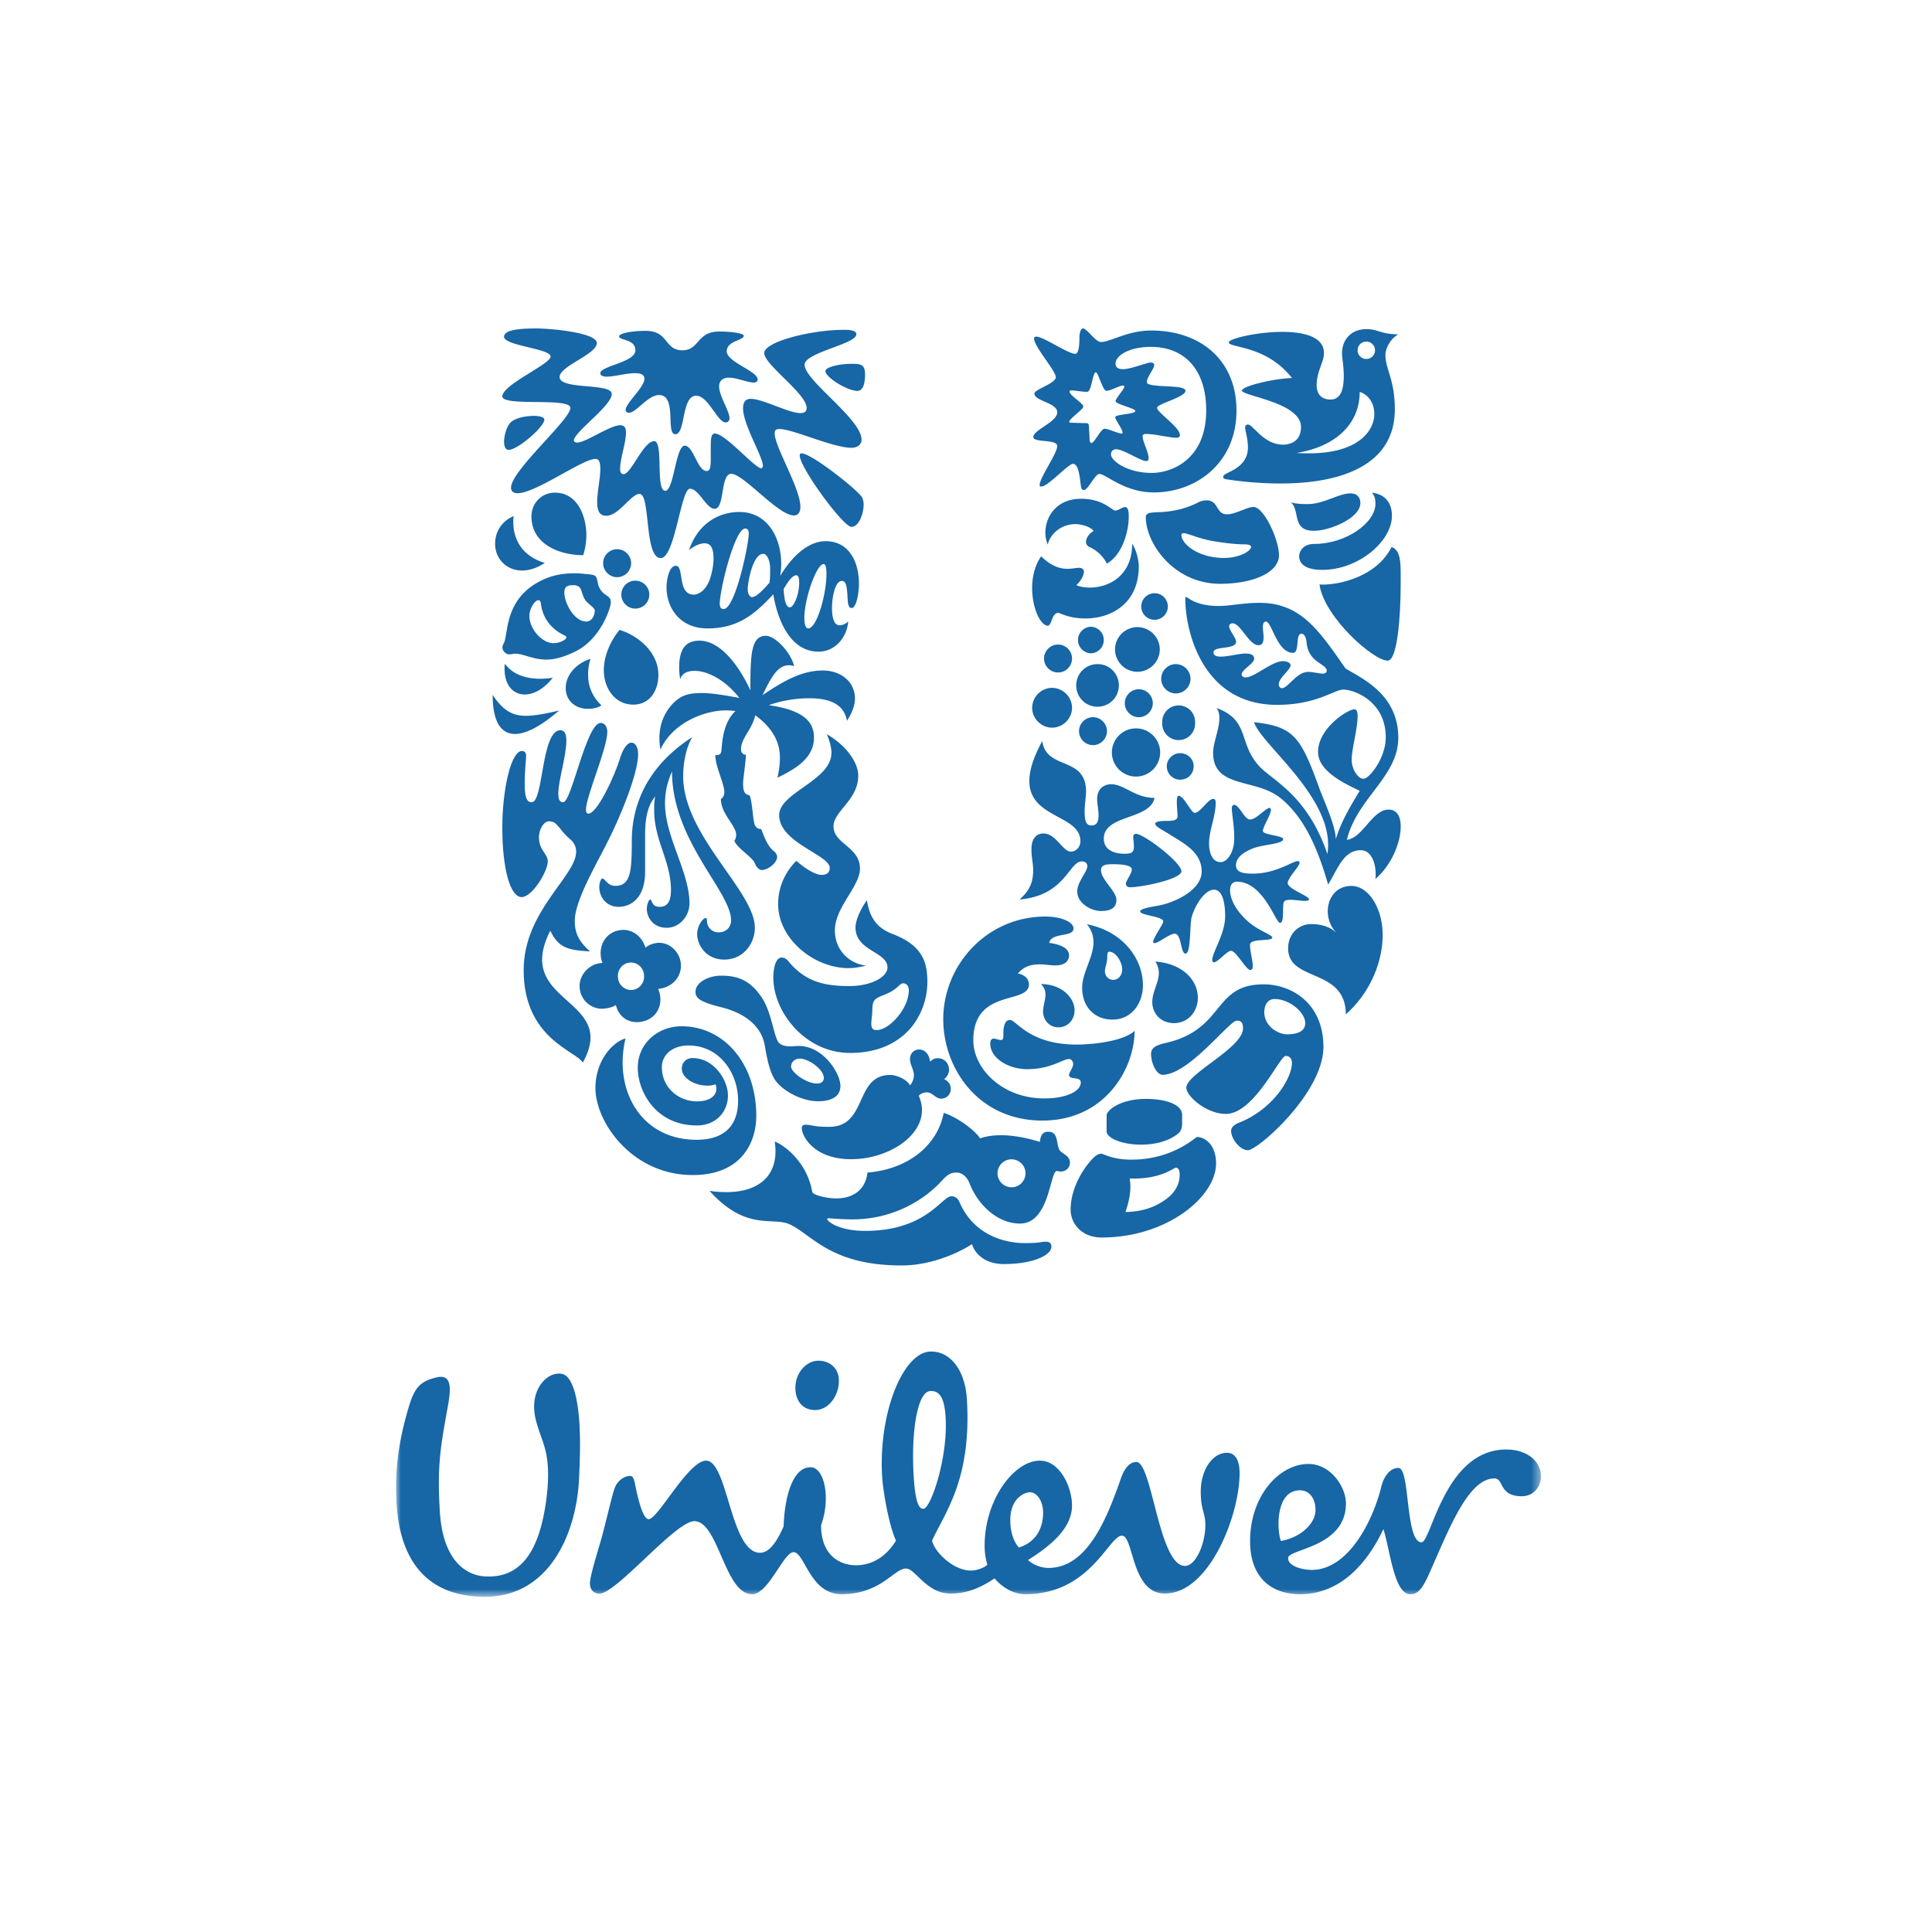 <svg width="200" height="200" xmlns="http://www.w3.org/2000/svg" xmlns:xlink="http://www.w3.org/1999/xlink">
    <defs>
        <path id="a" d="M0 0h200v200H0z"/>
        <path id="c" d="M0 0h118.522v131.304H0z"/>
    </defs>
    <g fill="none" fill-rule="evenodd">
        <mask id="b" fill="#fff">
            <use xlink:href="#a"/>
        </mask>
        <g mask="url(#b)">
            <g transform="translate(41 34)">
                <mask id="d" fill="#fff">
                    <use xlink:href="#c"/>
                </mask>
                <path d="M15.265 115.442c-.194-.62-.76-2.01-.914-3.038-.341-2.275.847-3.774 1.938-4.117 1.224-.342 1.702.274 2.176 1.705.612 2.18.68 5.035.475 9.123-.268 5.584-3.058 12.328-9.993 12.188-5.986-.131-8.635-4.014-8.91-9.938-.13-2.793.069-5.585 1.224-9.533.612-2.114 1.159-2.866 3.06-3.271 1.493-.274 1.359 1.29 1.02 3.136-.744 4.083-1.09 6.055-.815 10.688.267 4.904 2.516 6.812 4.964 6.812 3.673.07 5.303-2.994 5.987-7.425.538-3.54.132-5.242-.212-6.33zm78.302 4.836c1.43 0 1.84 1.693 1.499 2.72-.342 1.02-1.564 2.182-3.467 2.52-.41-1.023-.615-5.24 1.968-5.24zm-26.583 2.308c0-1.153-.616-2.107-1.358-2.107-.619 0-2.041.678-2.041 2.859 0 1.708.606 2.517.883 2.865 1.967-.616 2.516-2.254 2.516-3.617zm-21.154-13.89c-.095-1.092-.95-1.835-2.107-1.835-1.29 0-2.506 1.356-2.377 3.06.083 1.122.744 2.046 2.043 2.046 1.49.001 2.578-1.701 2.441-3.27zm11.06 4c-.118-1.904-.579-2.764-1.6-2.693-1.354.082-1.98 4.348-1.704 8.834.177 2.926.612 3.377 1.017 3.349.75-.046 2.547-5.274 2.287-9.49zm45.11 7.17c-.842 3.5-3.397 8.65-7.21 8.65-.882 0-2.447-.342-2.447-1.227 0-.955 5.988-1.086 5.988-5.652 0-1.7-1.563-4.087-3.877-4.087-3.06 0-6.045 3.34-6.045 7.97 0 4.151 2.575 5.514 5.16 5.514 4.49 0 7.21-3.68 8.637-6.742.683 2.043 1.084 6.742 2.79 6.742.678 0 1.158-.341 1.974-2.177 2.035-4.566 4.01-9.81 6.731-9.81 1.017 0 .408 1.843 2.855 1.843 1.154 0 1.967-.953 1.967-2.048 0-1.568-1.426-2.79-3.6-2.79-6.394 0-7.75 9.604-8.77 9.604-1.702 0-1.158-7.696-2.384-7.696-1.089-.002-1.623 1.297-1.768 1.905zm-54.4 8.17c1.02 0 2.772-.331 4.152-2.544-.79-1.754-1.352-5.3-1.43-6.59-.406-6.602 2.134-12.812 4.914-12.984 2.038-.123 3.669 1.809 3.856 4.939.502 8.226-2.234 11.66-3.604 14.622.232 1.149 2.177 3.104 4.013 3.104.678 0 1.498-.34 1.704-.617a6.762 6.762 0 0 1-.276-1.974c0-4.766 3.061-8.786 5.714-8.786 2.108 0 3.332 2.792 3.332 4.634 0 2.176-1.838 3.95-4.556 5.653.478.473 1.358.818 2.11.818 3.879 0 5.908-4.701 7.411-8.993.271-.819.75-1.974 1.7-1.974 1.632 0 2.315 10.76 5.028 10.76 1.16 0 2.11-2.385 2.11-4.22 0-1.363-.476-1.5-.476-3.475 0-2.177 1.157-4.014 2.725-4.014.951 0 1.295.949 1.295 2.104 0 4.36-3.133 12.465-7.75 12.465-3.475 0-3.204-5.993-4.427-5.993-1.366 0-3.27 6.06-9.996 6.06-1.093 0-2.246-.543-3.196-1.636-1.63 1.093-2.994 1.57-4.559 1.57-2.513 0-3.604-2.59-4.62-2.59-1.227 0-2.584 2.656-6.668 2.656-3.264 0-3.808-4.354-4.962-4.354-1.022 0-2.586 4.354-4.285 4.354-2.86 0-3.466-7.557-5.987-7.557-1.972 0-8.203 7.676-9.894 7.5-.68-.07-.966-.58-.895-1.261.096-.942.906-3.465 1.235-4.658.55-2.07 1.054-4.34 1.336-5.064.28-.73 1.035-1.251 1.64-1.195.306.029.397.6.492 1.07.344 1.684.823 3.4 1.364 3.4.956 0 4.11-6.061 5.946-6.061 2.248 0 2.516 9.536 5.575 9.536 1.023 0 1.773-1.223 2.45-2.726.07-2.523.75-6.125 2.79-6.125 1.429 0 2.11 3.198 1.086 5.994-.002 3.334 2.172 4.152 3.603 4.152z" fill="#1766A6" fill-rule="nonzero" mask="url(#d)"/>
            </g>
            <path d="M136.083 54.943c-.506 0-1.232 0-1.631-.787-.328-.646-.217-1.687-.833-2.152.616.178 1.267.178 1.774.178 1.633 0 3.193-1.11 4.39-1.11.789 0 1.043.502 1.043 1.002.001 1.58-3.218 2.869-4.743 2.869zm.797 4.05c3.765 0 7.212-2.974 7.212-5.59 0-1.22-.582-2.223-2.068-2.403.253.323.362.574.362 1.147 0 1.973-3.037 4.16-6.338 4.16-1.197 0-1.56.823-1.56 1.253 0 1.005.98 1.434 2.392 1.434zm-.289 1.507c.473 3.404 5.686 7.994 7.1 7.885.944-.079 1.306-4.445 1.306-7.885 0-1.971.11-3.514-.943-3.873-1.67 3.335-6.048 4.016-7.463 3.873zM55.042 83.047c1.23 0 .977-7.457 2.97-7.457.472 0 .617.466.617 1.04 0 1.684-.834 4.159-.834 5.52 0 .681.181.897.508.897.87 0 2.391-8.21 3.876-8.21.471 0 .688.466.688.932 0 1.72-2.208 6.667-2.208 8.065 0 .216.07.394.253.394.906 0 2.717-3.87 3.296-5.806.326-1.004.761-1.543 1.16-1.543.362 0 .69.395.69 1.22 0 1.936-1.814 6.488-3.408 9.537-1.23 2.365-3.15 5.768-3.15 7.668 0 .969.178 1.972 1.591 3.19-2.318-.143-3.26-.357-4.128-2.149-3.878 7.635 7.136 6.883 3.368 13.655-.689-1.216-6.122-2.472-6.122-9.569 0-6.13 5.433-9.714 5.433-12.258 0-.501-.179-.931-.65-1.326-1.197-1.005-1.234-1.827-2.175-1.827-.687 0-1.524 1.576-.653 2.973.291.467.544.754.544 1.184 0 1.002-1.595 3.69-2.717 3.69-1.124 0-1.991-2.757-1.991-7.204 0-3.945.904-7.921 2.028-7.921.325 0 .433.214.433.502 0 .466-.143 1.397-.143 2.974 0 1.685.398 1.83.724 1.83z" fill="#1766A6" fill-rule="nonzero"/>
            <path d="M63.992 93.875c1.522 0 2.788-1.123 2.788-3.614v-3.689c0-1.41.11-3 1.05-4.122-.109.472-.109.977-.109 1.447 0 3.11 1.737 5.244 1.737 8.243 0 1.12-.326 1.736-1.193 1.736-.833 0-.76-.76-.943-.76-.143 0-.361.47-.361.976 0 .76.543 1.952 2.062 1.952 1.305 0 2.352-1.192 2.352-2.53 0-3.251-2.533-6.869-2.533-10.338 0-1.52.398-2.53.724-3.328 0 7.196 6.117 12.437 6.117 15.436 0 .688-.507 1.231-1.267 1.231a1.183 1.183 0 0 1-1.231-1.159c0-.253-.037-.325-.145-.325-.216 0-.868.724-.868 1.665 0 1.191.976 2.64 2.787 2.64 2.06 0 3.184-1.738 3.184-3.292 0-3.794-7.42-9.544-7.42-15.688 0-1.05.18-2.749.942-4.049-4.778 3.071-6.261 7.158-6.261 10.737 0 3.11-.109 4.661-1.701 4.661-.834 0-1.05-.757-1.341-.757-.217 0-.326.65-.326.83.002 1.337.98 2.097 1.956 2.097zm54.838-40.706c.46-.308 2.5.18 5.138-1.122a1.96 1.96 0 0 1 .94-.251c1.27 0 .943 1.445 2.103 1.445.903 0 2.064-.76 2.753-.76 1.079 0 2.636 3.4 2.636 4.99 0 1.844-2.782 2.965-6.078 2.965-4.811 0-7.71-4.194-7.71-6.906.001-.216.11-.29.218-.36zm7.891 4.591c1.594 0 2.789-.723 2.789-1.158 0-.142-.217-.251-.689-.251-.47 0-1.412-.036-3.187-.326-1.524-.253-2.682-.831-3.116-.831-.145 0-.218.071-.218.18 0 .941 1.74 2.386 4.421 2.386zm-61.967 49.743c-1.194.29-3.114 2.167-3.114 5.136 0 3.54 3.801 9.001 10.063 9.001 5.283 0 6.587-3.652 6.587-6.112 0-5.458-3.365-9.29-7.744-9.29-2.39 0-4.526 1.735-4.526 4.3 0 2.389 1.81 5.967 6.117 5.967 2.027 0 3.22-1.449 3.22-3.107 0-1.628-1.483-3.868-3.656-3.868-.65 0-1.12.43-1.12 1.12 0 .865 1.192 1.735 2.678 1.735.36 0 .65-.073.797-.146a.89.89 0 0 1 .108.435c0 .832-.797 1.34-2.027 1.34-1.846 0-3.62-1.374-3.62-3.548 0-1.298 1.123-2.237 2.751-2.237 3.22 0 5.139 2.854 5.139 5.712 0 2.565-1.41 4.05-4.307 4.05-5.791-.002-8.612-5.209-7.346-10.488zm41.317 21.182c1.736 0 1.645-.145 2.189-.145.542 0 .58.326.58.544 0 .796-1.776 1.771-4.925 1.771-1.846 0-2.968-.977-3.293-2.06-1.81 1.156-4.56 2.205-7.275 2.205-7.419 0-9.3-3.22-11.619-4.265-1.774-.796-4.488.759-8.29-3.471.508.11 1.197.144 1.74.144 3.327 0 5.101-1.623 5.101-4.229 0-.326-.036-.684-.073-1.009 1.015.398 3.333 2.131 3.877 5.203.07.362 1.554.687 2.495.687 1.304 0 2.969-.543 3.222-2.674 4.344-.36 7.277-2.926 7.893-6.184 1.554.507 3.328 1.916 3.762 2.642.616-.217 1.338-.326 2.17-.326 1.159 0 2.463.217 4.018.688.073-.47.145-1.049.87-1.049 1.085 0 .796 1.193 1.158 1.877.182.362 1.088.578 1.088 1.302 0 .69-.582.943-.944.943a1.57 1.57 0 0 1-.435-.072c-.723.253-.76 5.456-3.8 5.456-2.243 0-4.306-1.844-5.213-4.155-.253-.687-.795-1.122-1.303-1.122-.578 0-.904.11-1.59.869-1.954 2.13-5.213 3.974-9.23 3.974-1.231 0-2.208-.11-2.463-.11-.146 0-.146.036-.146.071 0 .254 1.23 1.231 3.91 1.231 6.37 0 7.928-3.58 8.94-3.58.147 0 .578 0 .831.58 1.487 3.468 4.727 4.264 6.755 4.264zm-2.807-7.225c0 .796.652 1.447 1.45 1.447.796 0 1.447-.651 1.447-1.447a1.45 1.45 0 0 0-1.448-1.448c-.797 0-1.449.651-1.449 1.448zm28.666-18.042c-.507 0-1.05.398-1.05 1.376 0 1.081.834 1.77 1.303 1.985.255.147.653.292 1.048.292 1.051 0 1.886-.292 1.886-1.16-.001-1.117-1.633-2.493-3.187-2.493zm-3.905 2.24c-.76 0-4.964 5.603-7.673 5.603-.651 0-1.195-1.229-1.195-2.165 0-.506.325-.868 1.486-1.123 6.224-1.41 4.847-6.075 10.163-6.075 2.931 0 6.194 1.991 6.194 6.472 0 4.772-6.8 10.699-7.815 10.699-.834 0-1.739-1.192-1.739-1.987 0-.253.11-.578.834-.868 3.47-1.375 5.458-4.556 5.458-6.184 0-.362-.18-.72-.65-.72-.615 0-3.25 6-6.186 6-2.03 0-4.095-1.84-4.095-2.71 0-1.448 5.87-4.12 5.87-6.148 0-.76-.362-.794-.652-.794zM56.393 58.267s-1.05.794-2.352.794c-1.556 0-2.787-1.156-2.787-2.783 0-1.122.58-2.278 1.918-2.857-.036.217-.036.397-.036.615 0 2.062 1.158 3.615 3.257 4.231zm7.745 6.941c-.796.939-1.629 2.53-1.629 4.157 0 1.951 1.196 3.577 3.042 3.577 1.773 0 2.606-1.518 2.606-3.07 0-2.423-2.208-4.124-4.019-4.664zm-12.015 1.445a.774.774 0 0 0-.11.399c0 .326.363.687.687.687.29 0 .47-.072.616-.072.867 0 1.845.614 3.257.614.83 0 1.809-.254 3.04-.867 2.605-1.303 3.62-4.52 3.62-5.063 0-.687-.553-.597-1.015-1.23-.462-.63-.285-1.187-.579-1.482-.167-.169-.686-.18-1.34-.253a7.993 7.993 0 0 0-.796-.036c-1.193 0-2.609.147-4.198 1.158-3.139 2.001-2.677 5.314-3.182 6.145zm8.505-4.483c.25.342.943.761.943 1.014 0 .504-.292 1.157-.87 1.157-1.268 0-2.28-1.917-2.28-3.003 0-.685.399-.757.94-.757a.874.874 0 0 1 .543.144c.325.181.325.903.724 1.445zm-3.331 4.412c-1.194 0-2.497-1.482-2.497-2.82 0-.723.543-1.628.94-1.628.145 0 .218.11.254.363.216 1.77 1.376 2.784 2.462 3.289.108.071.181.108.181.18 0 .254-.688.616-1.34.616zm3.078-9.11a7.114 7.114 0 0 0 .325-2.098c0-1.735-.798-4.374-3.259-4.374-1.41 0-2.426 1.12-2.426 2.458 0 2.857 2.86 4.013 5.36 4.013zM51 71.931c0 2.746.833 4.048 2.317 4.048 1.158 0 2.714-.832 4.559-2.423-1.41.326-2.498.543-3.474.543-1.303 0-2.316-.506-3.402-2.169zm1.268-3.219c-.036.182-.036.362-.036.542 0 1.7.903 2.64 2.098 2.64.902 0 1.954-.542 2.893-1.737-.43.074-.866.11-1.302.108-1.338 0-2.786-.36-3.653-1.553zm8.867-.505c-.834.216-2.57 1.228-2.57 3.035 0 1.3 1.012 2.134 2.28 2.134.652 0 1.121-.145 1.41-.362-1.011-.976-1.374-2.06-1.374-3.144 0-.76.108-1.23.254-1.663zm1.302-9.906c0 .795.651 1.448 1.447 1.448.797 0 1.449-.652 1.449-1.448 0-.794-.652-1.447-1.449-1.447-.796 0-1.447.653-1.447 1.447zm1.881 3.254c0 .795.654 1.447 1.452 1.447.794 0 1.446-.652 1.446-1.447 0-.794-.652-1.445-1.446-1.445-.8 0-1.452.65-1.452 1.445zm56.469 17.75c0-.723.652-1.338 1.367-1.338.798 0 1.414.615 1.414 1.337 0 .831-.617 1.411-1.414 1.411a1.382 1.382 0 0 1-1.367-1.41zM108.079 68.17c0 .795.653 1.446 1.447 1.446.799 0 1.45-.65 1.45-1.446 0-.793-.652-1.445-1.45-1.445-.794 0-1.447.652-1.447 1.445zm-1.23 5.097c0 1.122.94 2.06 2.063 2.06 1.12 0 2.065-.938 2.065-2.06a2.088 2.088 0 0 0-2.065-2.061 2.083 2.083 0 0 0-2.062 2.061zm4.562-2.314a2.19 2.19 0 0 0 2.202 2.206 2.198 2.198 0 0 0 2.211-2.206 2.193 2.193 0 0 0-2.211-2.204 2.194 2.194 0 0 0-2.202 2.204zm.182-4.7c0 .761.616 1.377 1.369 1.377a1.376 1.376 0 0 0 0-2.748c-.753 0-1.369.615-1.369 1.372zm6.55-3.468a1.376 1.376 0 1 0 2.348-.975 1.377 1.377 0 0 0-2.349.975zm-2.718 4.447a2.33 2.33 0 0 0 2.318 2.312 2.332 2.332 0 0 0 2.32-2.312 2.33 2.33 0 0 0-2.32-2.314 2.33 2.33 0 0 0-2.318 2.314zm-3.724 8.458a1.45 1.45 0 0 0 1.442 1.445c.797 0 1.45-.649 1.45-1.445s-.653-1.446-1.45-1.446c-.79 0-1.442.65-1.442 1.446zm4.739-2.893c0 .796.651 1.447 1.45 1.447.796 0 1.448-.651 1.448-1.447 0-.794-.652-1.445-1.448-1.445-.799 0-1.45.651-1.45 1.445zm-1.34 5.098a2.502 2.502 0 0 0 2.5 2.494 2.504 2.504 0 0 0 2.5-2.494 2.504 2.504 0 0 0-2.5-2.495 2.502 2.502 0 0 0-2.5 2.495zm5.215-3.075a1.702 1.702 0 1 0 3.399 0 1.702 1.702 0 1 0-3.399 0zm-.108-4.555c0 .834.69 1.52 1.513 1.52a1.53 1.53 0 0 0 1.523-1.52 1.53 1.53 0 0 0-1.523-1.516c-.824 0-1.513.686-1.513 1.516zm3.687 47.433c-.942.724-3.143 2.348-6.803 2.348-1.955 0-2.825-.615-3.115-.615-.362 0-.76.361-1.159.833-.86 1.013-1.984 2.893-1.984 4.952 0 1.445 1.124 2.889 3.215 2.889 6.775 0 11.839-4.228 11.839-7.66 0-1.951-1.159-2.747-1.993-2.747zm-1.882-.397c.293-.25.361-.65.361-1.05v-.831c0-1.05-1.586-1.662-3.76-1.662-2.645 0-4.057 1.19-4.057 1.698v1.662c0 .69 1.594 1.376 3.55 1.376 1.558 0 2.97-.397 3.906-1.193zm-.292 3.579c.182 0 .398.107.398.759 0 .794-.36 1.841-1.658 2.671-.905.618-2.138 1.124-3.948 1.156.29-.864.507-1.77.507-2.634 0-.29-.035-.507-.072-.832h.471c2.862.001 4.094-1.12 4.302-1.12zm-13.823-44.177c.398 3.071 4.529 1.517 4.529 5.24 0 .543-.145 1.34-.145 2.025 0 .796.07 1.483.68 1.483.615 0 .761-.433.761-1.013 0-.58-.146-1.301-.146-1.698 0-1.267.907-1.555 1.452-1.555 1.376 0 2.426 1.41 4.491 1.41-.472 2.314-5.253 1.699-5.253 4.23 0 1.266 1.268 1.553 2.101 1.553.76 0 1.015-.108 1.015-.757 0-.363-.073-.76-.073-1.013a.287.287 0 0 1 .29-.29c.8 0 4.701 2.964 4.701 3.87 0 .83-4.121 1.661-5.316 1.661-.363 0-.436-.253-.436-.397 0-.253.616-1.013.616-1.445 0-.326-.543-.544-1.993-.544-.688 0-1.196.073-1.196.616 0 .974 1.594 2.169 1.594 3.07 0 .725-.434 1.158-1.594 1.158-.978 0-2.457-.76-2.457-2.024 0-1.012 1.045-2.023 1.045-2.638 0-.182-.138-.47-.573-.47-1.342 0-1.703 3.54-6.447 3.94.76-.688 1.41-1.447 1.41-3 0-.759-.178-1.375-.178-2.205 0-1.085.505-1.628 1.229-1.628 1.338 0 1.99 1.879 2.862 1.879.472 0 .978-.432.978-1.083 0-2.748-5.286-2.35-5.286-6.218.001-1.05.361-2.35 1.34-4.157zm17.265 10.592c0 .902.291 1.951 1.197 1.951.76 0 1.411-1.155 1.411-2.42 0-1.447-.253-2.569-.253-3.148 0-.252.11-.36.253-.36.544.036 1.05 1.518 1.631 1.518.652 0 1.624-1.195 2.02-1.195.11 0 .146.146.146.182 0 .543-.834 1.737-.834 2.206 0 .398 2.101.47 2.101.831 0 .544-2.202.544-3.251 1.014-1.014.433-1.633.975-1.633 1.699 0 .723.725.866 1.74.866 2.418 0 4.12-1.3 4.663-1.3.108 0 .18.07.18.18 0 .362-1.23 1.554-1.23 2.097 0 .614 2.246 1.335 2.21 1.698-.036.108-.182.144-.435.144-.4 0-1.015-.109-1.487-.109-.29 0-.542.036-.653.18-.25.29.073 2.207-.43 2.207-.473 0-1.704-4.265-4.485-4.265-.399 0-.688.325-.688.867 0 1.445 1.412 3.108 2.753 3.904.607.398 1.622.796 1.622 1.014 0 .432-2.31.035-2.31.757 0 .652.289 1.63.289 2.206 0 .181-.037.396-.253.396-.435 0-1.487-1.987-1.993-1.987-.435 0-1.376 1.192-1.775 1.192-.109 0-.18-.108-.18-.215 0-.832 1.34-2.711 1.34-4.556 0-.867-.11-2.747-1.16-2.747-.869 0-1.848 1.373-2.283 2.747-.252.795-.071 3.869-.652 3.869-.542 0-.398-2.06-1.124-2.06-.534 0-1.693.974-2.092.974-.073 0-.146-.036-.146-.108 0-.433 1.051-1.843 1.051-2.133 0-.542-2.39-.613-2.39-1.047 0-.254.941-.434 1.81-.58 1.841-.325 4.557-1.662 4.557-3.541 0-2.096-2.028-3.002-3.361-3.87-.689-.433-1.45-.793-1.45-1.082 0-.29.87-.29 1.232-.29.543 0 1.08-.037 1.08-.47 0-.326-.073-.976-.073-1.482 0-.362.035-.651.182-.651.543 0 1.304 1.77 1.667 1.77.578 0 1.375-1.446 1.92-1.446.179 0 .253.11.253.434.002 1.338-.687 2.856-.687 4.16zM108.624 97.61c1.647.218 2.041.8 2.041 1.275 0 .801-.716 1.055-1.398 1.055-.499 0-1.072-.109-1.68-.109-.789 0-1.574.182-2.217.947.464.073 1.144.402 1.144 1.131 0 2.112-5.757.362-5.757 5.79 0 2.877 2.933 6.01 7.366 6.01 2.292 0 3.759-.765 3.759-1.641 0-.69-1.216-.22-1.216-.802 0-.255.43-.73.43-1.132 0-.176-.144-.506-.43-.506-.646 0-1.863 1.053-4.33 1.053-1.932 0-3.828-1.125-3.828-2.656 0-.327.144-.51.358-.51.215 0 .5.146.751.146.215 0 .25-.147.25-.546 0-.402 0-1.531.679-1.531.68 0 1.968 2.55 6.907 2.55 1.639 0 4.824-.326 6.006-1.42-.036 4.006-3.116 9.286-9.55 9.286-6.688 0-10.264-5.463-10.264-10.49 0-5.57 4.469-10.63 10.586-10.63 1.572 0 2.898.544 2.898 1.237 0 .948-2.327.365-2.505 1.492zm10.98 1.932c.25.398.359.8.359 1.163 0 1.02-.68 1.967-.68 3.025 0 1.2.895 2.183 2.248 2.183 1.467 0 2.469-1.199 2.469-2.621 0-1.93-1.718-3.569-4.395-3.75zm-11.84 2.33c.357.362.466.727.466 1.092 0 .546-.25 1.13-.25 1.749 0 .87.644 1.637 1.572 1.637 1.004 0 1.685-.803 1.685-1.746 0-1.385-1.4-2.732-3.472-2.732zm4.754-6.192c3.758.728 5.798 3.606 5.798 6.302 0 1.858-1.144 3.566-3.15 3.566-1.825 0-3.142-1.273-3.142-3.313 0-1.529 1.173-3.131 1.173-4.698 0-.618-.178-1.238-.679-1.857zm1.861 4.844c0 .51.358.91.86.91.57 0 .93-.51.93-1.093 0-.764-.68-1.82-1.325-1.82-.287 0-.179.437-.25.91-.037.363-.215.8-.215 1.093zM74.901 63.052c1.216 0 2.61-6.701 2.61-7.831 0-.292-.107-.51-.357-.51-1.11 0-2.646 6.373-2.646 7.795 0 .254.07.546.393.546zm8.762 2.002c.892 0 1.893-3.497 1.893-5.682 0-.474-.07-.982-.287-.982-.751 0-2.003 3.605-2.003 5.571.001.765.182 1.093.397 1.093zm-5.833-3.241c.393 0 .895-.44 1.827-1.492.07-.474.07-.912.07-1.458 0-.728-.286-1.53-.714-1.53-1.075 0-1.61 2.914-1.61 3.68.001.435.214.8.427.8zm4.901-1.492c0-.621-.144-.767-.286-.767-.358 0-.75.438-1.322 1.422.07 1.31.286 1.893.643 1.893.393 0 .965-1.275.965-2.548zm2.754-4.298c2.361 0 3.433 2.076 3.433 4.406 0 1.02-.284 2.514-.75 2.514-.465 0-.393-.839-.465-1.604-.07-.983-.251-1.2-.573-1.2-.608 0-1 1.455-1 2.804 0 .836.143 1.783.785 1.783.358 0 .68-.182.895-.4-.143 1.674-1.36 3.133-3.076 3.133-3.147 0-4.328-3.752-4.684-5.937-1.896 2.039-3.647 3.532-6.795 3.532-2.931 0-4.255-2.185-4.255-4.26 0-.62.214-2.222.966-2.222.894 0 .107 2.985 1.86 2.985.43 0 1.213-.365 1.645-1.565.25-.729.393-1.492.393-2.15 0-.983-.214-1.6-.93-1.6-.609 0-1.36.471-1.61.727.86-2.622 2.933-3.969 5.219-3.969 2.828 0 4.328 2.549 4.328 5.39 0 .4-.036.836-.108 1.238 1.217-2.04 2.9-3.605 4.722-3.605z" fill="#1766A6" fill-rule="nonzero"/>
            <path d="M79.298 65.817c-1.547 0-1.618 1.871-1.618 5.64-1.152-2.478-3.056-5.136-5.287-5.136-1.51 0-2.084 1.006-2.084 2.764 0 .36.035.9.108 1.221.18-.609.755-.86 1.473-.86 1.549 0 3.418 1.184 4.64 2.801-1.401-.25-2.768-.503-3.918-.503-.72 0-1.367.072-1.907.323-1.043.466-2.445 2.012-2.445 4.347 0 .36.036.753.108 1.184 1.259-2.802 4.603-4.059 6.76-4.059.434 0 .755.036 1.008.073-1.116 1.004-1.366 2.764-1.44 3.95-.034.574-.251.612-.648.612 0 1.183.937 2.944.937 3.841 0 .324-.18.611-.359.684 0 1.58 1.58 2.73 1.58 3.734 0 .251-.07.467-.18.576.11.647 1.85 1.734 2.075 2.279.276.662.587.774.767.774.612 0 1.58-.72 1.58-1.367 0-.215-.18-.466-.321-.574-.684-.501-1.045-1.58-1.332-2.297-.253 0-.578-.106-.692-.53-.197-.743-.207-2.128-.494-2.955-.468-.107-.685-.287-.685-1.257 0-.467.29-2.3.29-2.947-.216 0-.504-.143-.504-.574 0-1.149 1.152-2.047 1.474-3.518 2.05 1.506 2.552 3.05 2.552 4.417 0 .716-.107 1.4-.251 2.048 1.51-.756 3.776-1.87 3.776-4.132 0-1.33-.611-2.802-4.676-3.376 1.259-.468 2.842-.718 4.172-.718 2.303 0 3.633.718 3.92 2.333.468-.717.828-1.544.828-2.298 0-1.76-1.476-2.908-3.345-2.908-2.194 0-4.136 1.147-6.223 2.55.938-1.94 1.582-3.089 2.735-3.089.179 0 .359.037.54.073-.432-1.58-2.05-3.126-2.914-3.126zm60.593 25.895c1.801 0 3.24 2.334 3.24 5.065 0 2.908-1.368 6.07-3.808 8.223-.036-4.847-5.977-3.303-5.977-6.821 0-1.508 1.082-2.515 2.378-2.515 1.152 0 2.051.323 2.699.972a3.184 3.184 0 0 1-.972-2.3c0-1.368.864-2.624 2.44-2.624zm-32.11-34.118c.936.898 1.76 1.292 2.769 1.292.397 0 .866-.106 1.119-.106.324 0 .538.142.538.394 0 .395-.36 1.042-.79 1.402.43.179.899.251 1.403.251 2.042 0 4.382-1.294 4.382-4.525.433.573.685 1.76.685 2.3 0 3.913-2.88 5.421-5.536 5.421-1.728 0-2.593-.576-2.81-.576-.682 0-.646 1.367-1.114 1.33-.828-.143-1.581-1.975-1.581-3.913 0-1.15.288-2.372.934-3.27zm5.428-2.622c-.288-.467-1.362-.717-1.864-.717-1.586 0-2.665 1.112-2.88 2.119a3.367 3.367 0 0 1-.252-1.222c0-1.58 1.08-3.52 3.708-3.52 2.296 0 3.195 1.221 3.52 1.221.36 0 .72-.36 1.008-.36.396 0 .396.611.396 1.044 0 1.435-.65 3.914-2.268 4.812-.289-.611-.864-1.294-1.793-1.724a.567.567 0 0 1-.36-.539c0-.396.358-.899.785-1.114zm-30.424-7.83c0 1.258 4.495 7.4 5.36 7.4.72 0 1.258-1.258 1.258-2.337 0-.285-.072-.571-.214-.788-.648-.899-5.215-4.49-6.223-4.49-.11 0-.18.108-.18.216zm-26.433-3.698c0 .72-2.732 3.124-3.702 3.124-.359 0-.469-.43-.469-.825 0-.717.324-1.724.72-2.048.466-.431 1.546-.644 2.373-.644.503 0 1.078.105 1.078.393zm32.837 2.083c0-2.156-5.835-6.07-5.9-7.757-.006-.154.079-.308.21-.445.999-1.053 5.149-1.82 5.149-2.717 0-.465-.865-.465-1.296-.465-3.344 0-8.236 1.22-8.236 2.405 0 1.222 4.388 4.203 4.388 5.676 0 .395-.252.539-.648.539-1.221 0-3.883-1.474-5.142-1.474-.575 0-.793.394-.793.971 0 1.723 2.05 4.991 2.05 5.959 0 .108-.036.252-.18.252-.648 0-3.702-3.59-4.782-3.59-.394 0-.432.538-.432 1.328v1.221c0 .826-.036 1.33-.43 1.33-.937 0-1.368-2.622-2.266-2.622-.936 0-1.116 4.668-2.013 4.668-1.044 0-.145-5.136-1.152-5.136-1.115 0-2.374 3.413-3.166 3.413-.287 0-.358-.289-.358-.54 0-1.04.61-2.728.61-3.733 0-.504-.144-.79-.574-.79-1.117 0-3.561 1.795-4.496 1.795-.144 0-.324-.072-.324-.216 0-.86 3.92-3.59 3.92-4.812 0-1.186-5.397-.394-5.397-1.76 0-1.15 3.852-2.335 3.852-3.52 0-1.042-4.569-1.507-6.33-1.507-2.123 0-3.273.249-3.273.86 0 .934 4.82 1.223 4.82 2.047 0 .791-5 2.91-5 4.13 0 1.079 7.048.072 7.048 1.187 0 1.22-6.147 6.498-6.147 8.258 0 .396.287.576.681.576 1.87 0 6.724-3.555 8.056-3.555.468 0 .504.573.504 1.076 0 .935-.323 2.37-.323 3.413 0 .825.215 1.4.933 1.4 1.334 0 2.554-2.263 3.455-2.263 1.15 0 .467 6.644 2.193 6.644 1.474 0 2.085-7.182 3.02-7.182.936 0 1.693 2.082 2.555 2.082 1.077 0 .574-3.626 1.726-3.626 1.258 0 4.854 4.31 6.473 4.31.503 0 .682-.396.682-.9 0-1.903-2.66-6.211-2.66-7.576 0-.358.106-.467.502-.467 1.402 0 5.504 1.94 7.444 1.94.653 0 1.047-.36 1.047-.827zm-3.742-7.11c0 .645 2.266 2.047 3.31 2.047.611 0 .791-.827.791-1.689 0-1.077-.466-1.113-1.402-1.113-1.187 0-2.699.323-2.699.754zm-8.451-3.665c0-.216-1.079-.432-2.552-.432-2.338 0-2.014 1.942-3.812 1.942-1.87 0-1.405-2.013-3.778-2.013-1.439 0-2.767.252-2.767.575 0 .432 1.689.252 1.689 1.438 0 1.256-3.633 1.616-3.633 2.37 0 .252.286.36.647.36.793 0 2.049-.36 2.95-.36.503 0 .971.107.971.574 0 .898-1.943 2.515-1.943 3.233 0 .216.179.288.359.288.72 0 1.943-1.832 3.093-1.832 1.907 0 .65 4.058 1.69 4.058 1.079 0 .612-3.988 2.158-3.988 1.261 0 2.194 2.766 3.058 2.766.216 0 .395-.179.395-.431 0-.752-1.078-2.299-1.078-3.303 0-.611.431-.9 1.007-.9.825 0 1.941.504 2.55.504.216 0 .432-.071.432-.323 0-.862-3.198-1.795-3.198-2.908.001-1.114 1.762-1.114 1.762-1.618zm63.758 5.82c0 3.195-2.331 5.637-6.544 6.32.47.035.9.035 1.334.035 4.923 0 6.724-2.225 6.724-4.092 0-1.043-.577-1.975-1.514-2.263zm-6.075 3.626c0-2.55-6.109-3.197-6.109-3.77 0-.466 3.411-1.258 5.174-1.294-2.698-3.447-6.541-3.088-6.541-3.698 0-.36 2.878-1.08 5.536-1.08 2.23 0 4.316.504 4.316 2.192 0 .935-.756 1.906-.756 3.34 0 .79.393 1.473 1.44 1.473 1.118 0 1.367-1.184 1.367-2.443 0-1.04-.179-1.83-.179-2.334 0-1.508 1.036-2.513 2.512-2.513 1.223 0 1.512.537 3.312.537-.973.576-1.332 1.618-1.332 2.12 0 1.51.974 2.55.974 5.64 0 5.672-5.322 7.683-11.834 7.683a37.355 37.355 0 0 1-5.573-.43c-.286-.036-.359-.107-.359-.287 0-.467 2.557-.72 2.557-3.016 0-.9-.289-1.76-.289-2.083a.285.285 0 0 1 .289-.288c.54 0 1.62 2.083 3.628 2.083.534 0 1.867-.18 1.867-1.832zm5.86-7.936a.89.89 0 0 0 .9.896.89.89 0 0 0 .9-.896.891.891 0 0 0-.9-.899.89.89 0 0 0-.9.9zm-3.196 33.183c0-.753-1.908-.825-2.087-2.944-.038-.323-.145-.896-.542-.896-.646 0-.143 1.975-.863 1.975-1.654 0-2.193-3.233-2.805-3.233-.145 0-.316.107-.316.538 0 .396.073.647.073 1.112 0 .468-.11.792-.54.792-.973 0-1.837-2.264-2.665-2.264-.18 0-.359.109-.359.289 0 .43.718 1.22.718 1.615 0 .863-2.339.395-2.339 1.114 0 .324.323.43.756.43.756 0 1.945-.32 2.556-.32.36 0 .9.07.9.535 0 .504-1.296 1.15-1.296 1.617 0 .216.215.322.395.322.972 0 2.692-1.686 3.915-1.686.215 0 .755.107.755.43 0 .467-1.223 1.291-1.223 1.975 0 .18.11.394.325.394.644 0 1.508-1.686 2.733-1.686.468 0 1.152.18 1.513.18.289 0 .396-.18.396-.289zm.936 17.419c.577-1.794 1.297-3.053 2.475-4.992-1.178-.609-4.311-1.904-4.311-4.023 0-2.478 3.094-4.417 3.735-4.417.289 0 .36.252.36.72 0 1.291-.612 3.374-.612 4.488 0 1.004.648 1.976 1.224 1.976.611 0 2.303-2.155 2.303-4.275 0-3.808-3.348-4.956-4.383-4.956-.972 0-2.736 1.58-6.874 1.58-7.73 0-9.494-7.648-9.494-10.99 0-.143.034-.18.07-.18.18 0 .939.936 3.384.936 1.26 0 2.412-.324 4.248-.324 4.308 0 6.217 2.983 8.881 6.787 1.611 1.005 5.464 2.622 5.464 7.183 0 4.023-4.283 6.25-5.32 10.56 1.647-.18 2.62-3.126 4.311-3.126.865 0 1.26.683 1.26 1.762 0 1.578-.9 3.95-2.628 5.422.035-.143.035-.324.035-.54 0-1.004-.394-2.44-1.548-2.44-1.791 0-2.367 1.94-3.374 3.554-1.044-3.662-2.448-6.968-4.965-8.979-2.546-2.046-6.94-.934-6.94-4.668 0-1.007.65-2.443.65-3.592 0-.395-.073-.755-.29-1.042 3.456 1.294 2.231 3.59 4.357 5.962 1.324 1.51 4.994 2.945 7.117 9.158.035-.179.071-.645.071-.968 0-5.316-7.046-10.525-7.658-12.68 4.093.467 4.813 1.474 6.756 6.86.4 1.115 1.696 3.88 1.696 5.244z" fill="#1766A6" fill-rule="nonzero"/>
            <path d="M119.232 48.957c-2.549 0-4.223-1.26-4.223-1.911 0-.325.218-.54.511-.54.8 0 2.547 1.225 3.128 1.225.148 0 .256-.07.256-.288 0-.65-.62-1.73-.62-2.27 0-.145.11-.251.329-.251.982 0 2.438.396 3.204.396.255 0 .327-.144.327-.29 0-.792-2.367-2.342-2.367-2.81 0-.433 2.941-1.084 2.941-1.766 0-.722-3.999-.217-3.999-.903 0-.504.766-1.369.766-1.765 0-.18-.147-.252-.4-.252-.328 0-2.075.685-2.804.685-.363 0-.8-.072-.8-.578 0-.83 1.419-1.73 3.64-1.73 3.596 0 5.745 2.452 5.745 6.56.003 5.191-3.667 6.488-5.634 6.488zm-7.091-6.847c0-.398-1.422-1.154-1.422-1.586 0-.072.071-.108.181-.108.402 0 1.094.144 1.642.144.473 0 .545-2.019.903-2.019.254 0 .69 1.911 1.093 1.911.472 0 1.345-.542 1.71-.542.072 0 .145.036.145.11 0 .251-.91 1.223-.91 1.512 0 .324 2.04.722 2.04 1.01 0 .361-2.076.325-2.076.65 0 .25.765 1.26.765 1.584 0 .073-.038.11-.11.11-.292 0-1.42-.507-1.747-.507-.401 0-1.049 1.478-1.376 1.478-.11 0-.182-.144-.182-.324l-.073-1.441c0-.144-.07-.29-.254-.29-.438 0-1.275-.036-1.532-.036-.182 0-.254-.035-.254-.108-.002-.288 1.457-1.296 1.457-1.548zm-1.059 5.908c.585 0 .694 1.408.805 2.235.072.434.145.47.327.47.438 0 1.128-1.658 1.595-1.658.69 0 2.549 1.91 5.642 1.91 4.399 0 8.549-3.065 8.549-8.47 0-5.226-3.716-8.29-8.84-8.29-2.438 0-4.224 1.19-5.17 1.19-.575.036-1.448-1.405-1.887-1.405-.18 0-.363.358-.363.972 0 .397 0 1.657-.438 1.657-.875 0-4.256-2.485-4.256-1.586 0 .83 2.252 3.354 2.252 4.002 0 .649-2.217 1.263-2.217 1.694 0 .793 2.364.937 2.364 1.947 0 1.008-2.475 1.802-2.475 2.56 0 .611 2.475.18 2.475.936s-1.818 3.28-1.818 3.999c0 .181.035.181.18.181.692 0 2.766-2.344 3.275-2.344zm-16.477 63.295c0 .324-.11.685-.401 1.044-.398-.72-1.528-1.08-2.038-1.08-3.746 0-2.328 5.372-6.329 5.372-1.673 0-1.82-.217-2.436-.217-.255 0-.401.109-.401.324 0 .94 1.346 3.244 5.093 3.244s7.35-2.27 7.35-5.084c0-.469-.11-.97-.329-1.475.146-.217.511-.36.838-.36.581 0 .909.65 1.454.65a.997.997 0 0 0 .728-.288.983.983 0 0 0 .292-.722c0-.47-.255-.793-.69-1.012.291-.215.509-.576.509-.972 0-.615-.438-1.189-1.167-1.189-.327 0-.544.11-.798.357-.071-.645-.437-1.258-1.129-1.258-.545 0-.947.395-.947 1.01 0 .573.4 1.044.4 1.656zm-19.997-7.058c2.857.702 4.286 2.222 4.57 4.025.287 1.73.643 3.146 1.322 3.85.893.992 2.643 1.87 4.18 1.87 1.286 0 2.32-.42 2.32-1.587 0-1.273-1.75-4.134-4.321-4.134-.25 0-.572.037-.93.037-.321 0-.786-.07-1.07-.319-.571-.496-.75-3.146-1.822-4.735-1.178-1.767-2.464-2.262-4.213-2.262-1.249 0-2.644.67-2.644 1.66 0 .604.322 1.027 2.608 1.595zm9.965 7.912c-1.073 0-2.68-1.133-2.68-1.77 0-.53.501-.813.892-.813.894 0 2.5 1.099 2.5 2.017 0 .247-.178.566-.712.566z" fill="#1766A6" fill-rule="nonzero"/>
            <path d="M80.66 84.377c0-2.33 5.411-3.569 5.411-6.447 0-.474-.178-1.31-.499-1.93 1.885 1.056 3.274 2.842 3.274 4.298 0 2.513-2.562 3.679-2.562 5.246 0 1.82 2.74 2.112 2.74 4.37 0 1.856-2.599 4.006-2.599 6.41 0 1.857 1.283 3.386 3.238 3.641-.64.146-1.208.255-1.814.255-3.596 0-7.296-3.022-7.296-6.629 0-1.784.747-3.348 1.884-4.478.999.874 1.994 1.456 2.635 1.456.569 0 .82-.29.82-.727.001-1.35-5.232-2.586-5.232-5.465zm11.354 18.394c-1.22.572-1.708.474-1.708 1.75 0 .473-.107 1.089-.107 1.418 0 .437.07.693.568.693 1.283 0 3.312-2.221 3.312-4.116 0-.512-.286-.727-.607-.727-.285 0-.603.581-1.458.982zm-.143-2.623c0-1.639-3.31-1.675-3.31-4.152 0-.62.39-1.675 1.175-2.806.322 1.894 1.066 2.878 2.67 3.499 3.166 1.2 3.594 3.02 3.594 4.954 0 3.278-2.242 7.357-8.007 7.357-4.628 0-7.938-4.226-7.938-7.796 0-.984.249-2.075.854-2.075.535 0 .712.436 1.139.872 1.603 1.642 3.346 2.076 5.873 2.076 2.278.002 3.95-.945 3.95-1.93zm-25.203.79a1.4 1.4 0 0 1-.537 1.271c-.388.295-.9.356-1.344.16a1.382 1.382 0 0 1-.808-1.111 1.403 1.403 0 0 1 .51-1.33 1.33 1.33 0 0 1 1.385-.165c.456.211.762.663.794 1.174zm-6.651 1.432c.15 1.243 1.284 2.187 2.564 2.04.461-.051.89-.18 1.175-.363.285 1.165 1.24 1.914 2.532 1.74 1.31-.174 2.201-1.23 2.06-2.578a2.688 2.688 0 0 0-.213-.839s.173-.019.303-.043c1.286-.25 2.152-1.305 2.044-2.58-.14-1.311-1.29-2.284-2.487-2.133-.464.058-.892.24-1.178.494-.322-1.091-1.325-2.04-2.694-1.809-1.238.21-2.057 1.285-1.933 2.648.021.22.071.473.179.727l-.355.053c-1.039.158-2.166 1.228-1.997 2.643z" fill="#1766A6" fill-rule="nonzero"/>
        </g>
    </g>
</svg>
